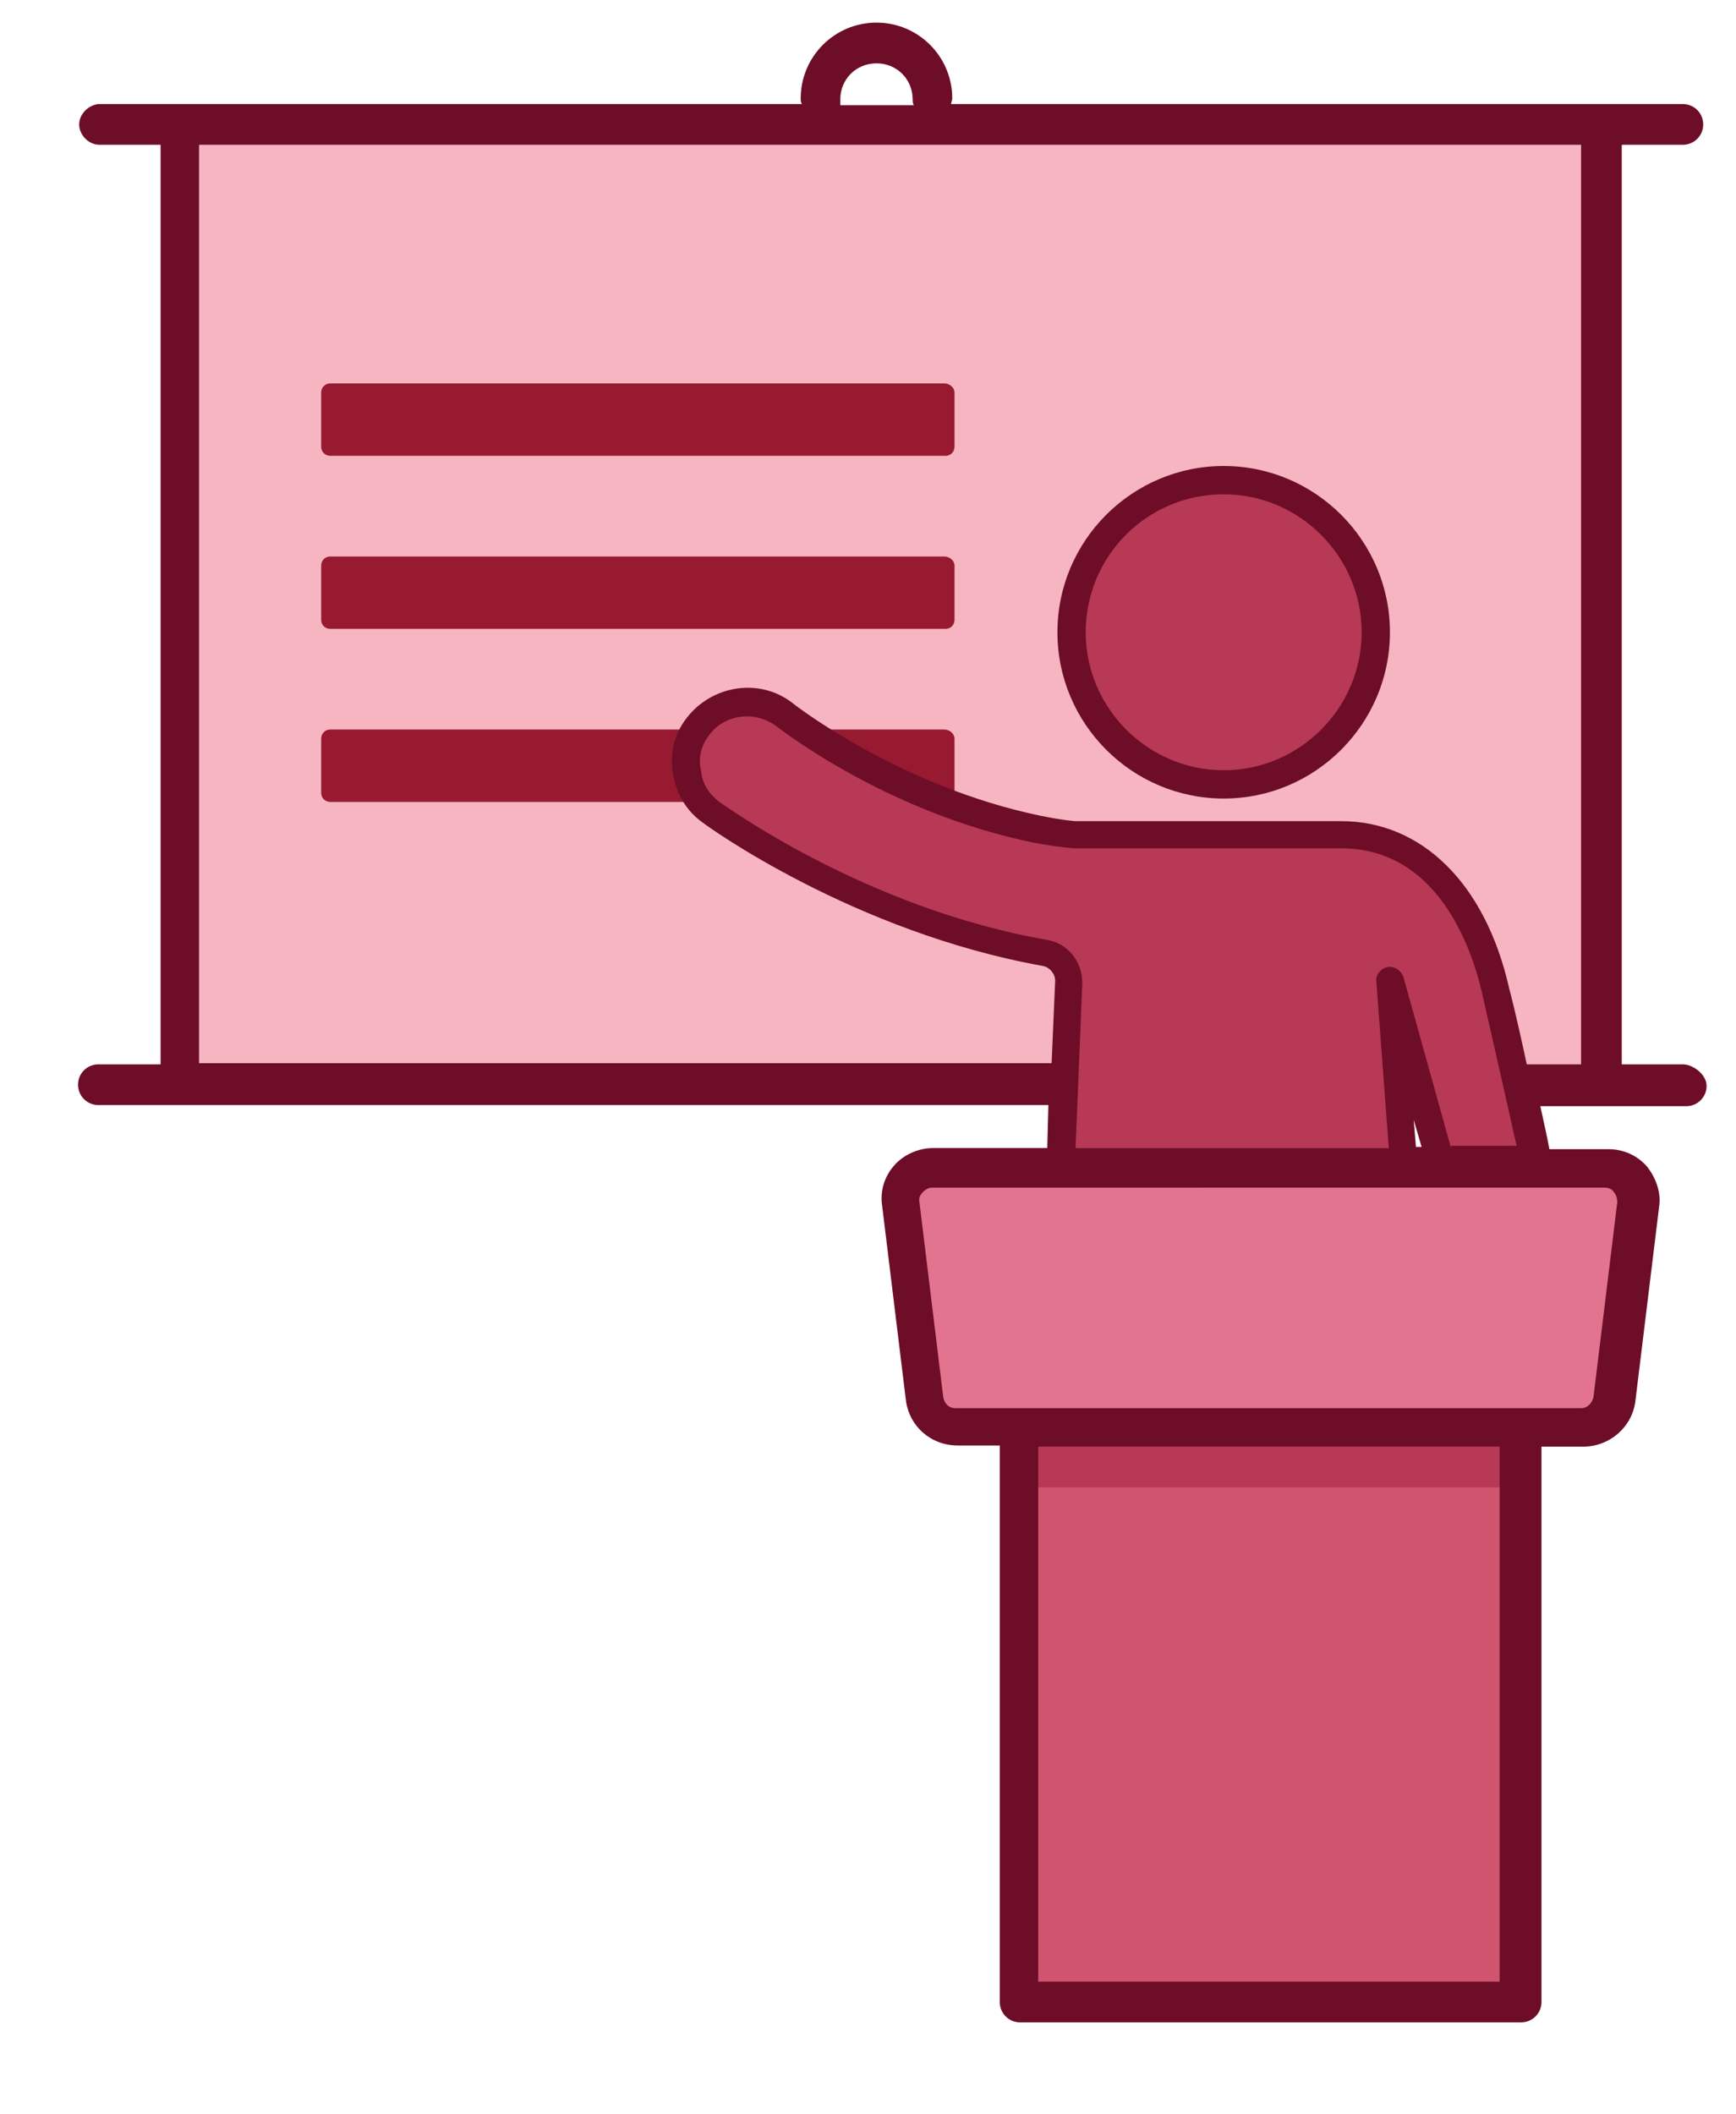<?xml version="1.0" encoding="utf-8"?>
<!-- Generator: Adobe Illustrator 27.6.1, SVG Export Plug-In . SVG Version: 6.00 Build 0)  -->
<svg version="1.1" id="Layer_1" xmlns="http://www.w3.org/2000/svg" xmlns:xlink="http://www.w3.org/1999/xlink" x="0px" y="0px"
	 viewBox="0 0 153.5 186.9" style="enable-background:new 0 0 153.5 186.9;" xml:space="preserve">
<style type="text/css">
	.st0{fill:#D0546D;}
	.st1{fill:#B73955;}
	.st2{fill:none;stroke:#971A31;stroke-width:3.5;stroke-linecap:round;stroke-linejoin:round;stroke-miterlimit:10;}
	.st3{fill:#F7B5C1;}
	.st4{fill:#971A31;}
	.st5{fill:#E3748F;}
	.st6{fill:#6D0D28;}
</style>
<g>
	<g>
		<rect x="90" y="126.1" class="st0" width="44.3" height="50.8"/>
		<rect x="90" y="126" class="st1" width="44.1" height="5.5"/>
		<path class="st2" d="M55.8,41.3"/>
		<rect x="15.9" y="11" class="st3" width="125.7" height="84.8"/>
		<path class="st2" d="M92.6,79.9"/>
		<g>
			<path class="st4" d="M83.5,33.9H29.2c-0.5,0-0.8,0.4-0.8,0.8v4.8c0,0.5,0.4,0.8,0.8,0.8h54.4c0.5,0,0.8-0.4,0.8-0.8v-4.8
				C84.4,34.3,84,33.9,83.5,33.9z"/>
			<path class="st4" d="M83.5,49.2H29.2c-0.5,0-0.8,0.4-0.8,0.8v4.8c0,0.5,0.4,0.8,0.8,0.8h54.4c0.5,0,0.8-0.4,0.8-0.8V50
				C84.4,49.6,84,49.2,83.5,49.2z"/>
			<path class="st4" d="M83.5,64.5H29.2c-0.5,0-0.8,0.4-0.8,0.8v4.8c0,0.5,0.4,0.8,0.8,0.8h54.4c0.5,0,0.8-0.4,0.8-0.8v-4.8
				C84.4,64.9,84,64.5,83.5,64.5z"/>
		</g>
		<path class="st5" d="M139.8,126.1H84.5c-1.4,0-2.7-1.1-2.8-2.5l-2.1-17.2c-0.2-1.7,1.1-3.2,2.8-3.2h59.4c1.7,0,3,1.5,2.8,3.2
			l-2.1,17.2C142.5,125.1,141.2,126.1,139.8,126.1z"/>
		<g>
			<path class="st1" d="M94.5,86.9l-0.6,14.6h30.1l-1.1-14.8l4.1,14.8h8.4c-0.8-3.6-2-9-3.1-14c-1.7-7.3-6.1-13.6-13.6-13.6H95
				c-1.1-0.1-2.3-0.3-3.4-0.5c-12.9-2.7-22.3-10.1-22.4-10.2c-2.4-1.8-5.8-1.2-7.5,1.1c-1.8,2.4-1.2,5.8,1.1,7.5
				c0.6,0.5,13.2,9.6,29.6,12.5C93.6,84.5,94.5,85.6,94.5,86.9z"/>
			
				<ellipse transform="matrix(0.707 -0.707 0.707 0.707 -7.854 92.856)" class="st1" cx="108.2" cy="55.9" rx="13.4" ry="13.4"/>
		</g>
		<g>
			<path class="st6" d="M108.2,70.6c8.1,0,14.7-6.6,14.7-14.7c0-8.1-6.6-14.7-14.7-14.7s-14.7,6.6-14.7,14.7
				C93.5,64,100.1,70.6,108.2,70.6z M108.2,43.7c6.7,0,12.2,5.5,12.2,12.2s-5.5,12.2-12.2,12.2S96,62.6,96,55.9
				S101.4,43.7,108.2,43.7z"/>
			<path class="st6" d="M148.8,94.1h-5.4V12.8h5.4c1,0,1.8-0.8,1.8-1.8s-0.8-1.8-1.8-1.8h-7.1H84.1c0-0.2,0.1-0.3,0.1-0.5
				c0-3.7-3-6.7-6.7-6.7c-3.7,0-6.7,3-6.7,6.7c0,0.2,0,0.3,0.1,0.5h-55H8.7C7.8,9.3,7,10.1,7,11s0.8,1.8,1.8,1.8h5.4v81.3H8.7
				c-1,0-1.8,0.8-1.8,1.8s0.8,1.8,1.8,1.8h7.1h76.9l-0.1,3.8H82.5c-1.3,0-2.6,0.6-3.4,1.5c-0.9,1-1.3,2.3-1.1,3.6l2.1,17.2
				c0.3,2.3,2.2,4,4.6,4h3.7V177c0,1,0.8,1.8,1.8,1.8h44.3c1,0,1.8-0.8,1.8-1.8v-49.1h3.7c2.3,0,4.3-1.7,4.6-4l2.1-17.2
				c0.2-1.3-0.3-2.6-1.1-3.6c-0.9-1-2.1-1.5-3.4-1.5h-5.2c-0.2-1.1-0.5-2.4-0.8-3.8c0,0,0,0,0,0h5.8h7.1c1,0,1.8-0.8,1.8-1.8
				S149.7,94.1,148.8,94.1z M74.3,8.8c0-1.8,1.4-3.2,3.2-3.2s3.2,1.4,3.2,3.2c0,0.2,0,0.3,0.1,0.5h-6.5C74.3,9.1,74.3,9,74.3,8.8z
				 M132.6,175.2H91.8v-47.3h40.8V175.2z M141.9,105c0.4,0,0.7,0.2,0.8,0.4c0.1,0.1,0.3,0.4,0.3,0.9l-2.1,17.2c-0.1,0.5-0.5,1-1.1,1
				h-5.5H90h-5.5c-0.6,0-1-0.4-1.1-1l-2.1-17.2c-0.1-0.4,0.1-0.7,0.3-0.9c0.1-0.1,0.4-0.4,0.8-0.4H141.9z M125,99l0.7,2.4h-0.5
				L125,99z M128.3,101.5l-4.2-15.1c-0.2-0.6-0.8-1-1.4-0.9c-0.6,0.1-1.1,0.7-1,1.3l1.1,14.7H95.1l0.6-14.6c0-1.9-1.3-3.5-3.1-3.8
				c-16.1-2.8-28.5-11.9-29-12.2c-0.9-0.7-1.5-1.6-1.6-2.7C61.7,67,62,65.9,62.7,65c1.3-1.8,3.9-2.2,5.8-0.9
				c1.7,1.3,10.7,7.9,22.9,10.4c1.1,0.2,2.3,0.4,3.5,0.5c0,0,0.1,0,0.1,0h23.6c8.5,0,11.5,8.8,12.4,12.6c1.1,4.8,2.3,10.1,3.1,13.7
				H128.3z M139.9,94.1H135c-0.5-2.3-1-4.6-1.6-6.9c-2.1-9.1-7.7-14.6-14.8-14.6H95.1c-1.2-0.1-2.2-0.3-3.2-0.5
				c-11.9-2.5-20.9-9.2-21.9-10c-2.9-2.2-7.1-1.5-9.3,1.4c-1.1,1.4-1.5,3.2-1.2,4.9c0.3,1.8,1.2,3.3,2.6,4.3
				c0.5,0.4,13.4,9.7,30.1,12.7c0.6,0.1,1.1,0.7,1.1,1.3l-0.4,9.3l0.1-2H17.6V12.8h122.2V94.1z"/>
		</g>
	</g>
</g>
</svg>
